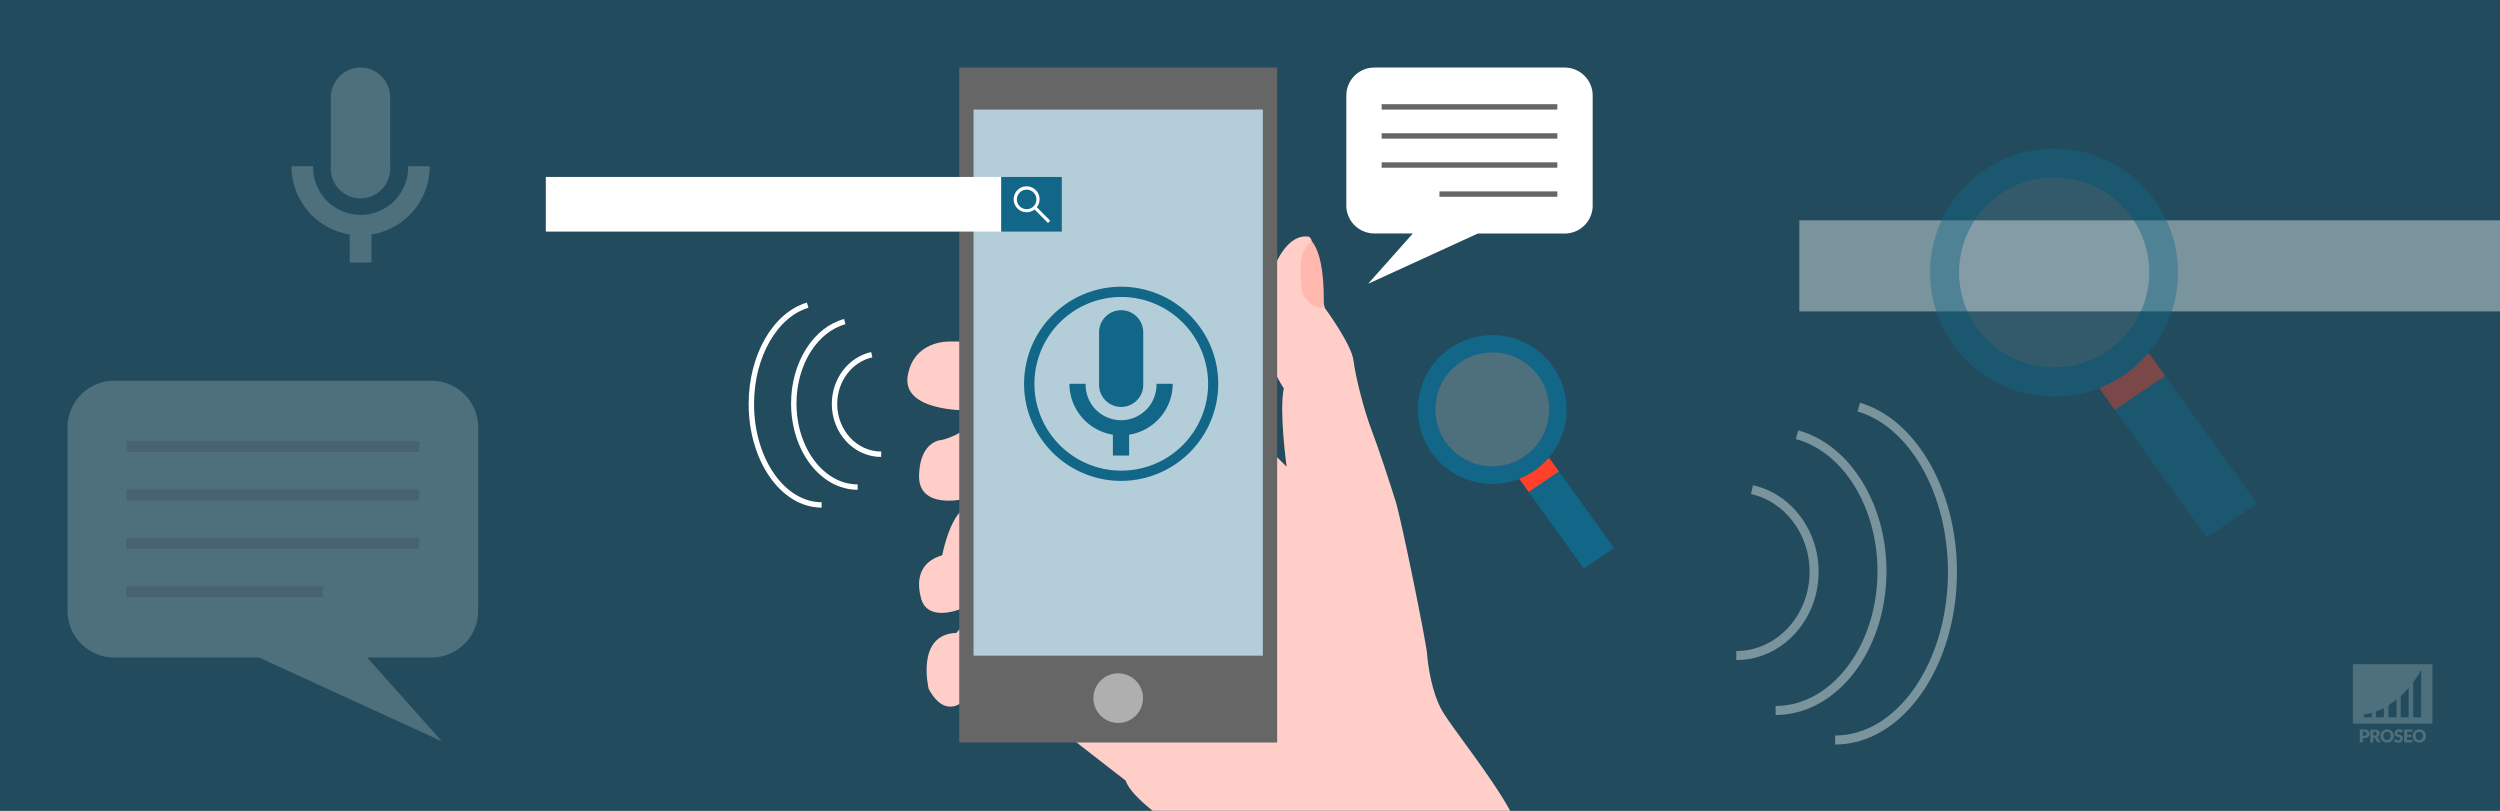 <?xml version="1.0" encoding="UTF-8"?> <svg xmlns="http://www.w3.org/2000/svg" viewBox="0 0 925 300"><rect x="0" y="0" width="925" height="300" fill="#333333" stroke="none"/><defs><style>.cls-1,.cls-10{fill:#126688;}.cls-1,.cls-7,.cls-8{opacity:0.5;}.cls-2,.cls-4,.cls-5,.cls-7{fill:#fff;}.cls-2,.cls-3{opacity:0.2;}.cls-5,.cls-6{opacity:0.4;}.cls-9{fill:#666;}.cls-11{fill:#ff412b;}.cls-12,.cls-17{fill:none;stroke-miterlimit:10;stroke-width:2px;}.cls-12{stroke:#fff;}.cls-13{fill:#ffcec8;}.cls-14{fill:#ffb7ae;}.cls-15{fill:#b3ced9;}.cls-16{fill:#afafaf;}.cls-17{stroke:#666;}</style></defs><title>SEO sfeerbeeld - Ontwikkelingen op het gebied van Voice Search 925x300</title><g id="bg"><rect class="cls-1" width="925" height="300"></rect></g><g id="watermerk"><path class="cls-2" d="M870.57,245.75v22H900v-22Zm7,19.64h-2.94v-1a15.47,15.47,0,0,0,2.94-.64Zm4.46,0h-2.95v-2.12a25.84,25.84,0,0,0,2.95-1.33Zm4.7,0h-3v-4.46a29.89,29.89,0,0,0,3-2.08Zm4.46,0h-2.94v-7.84a35.37,35.37,0,0,0,2.94-3Zm4.62,0H892.9V252.44a43.65,43.65,0,0,0,2.94-4.55Z"></path><g class="cls-3"><path class="cls-4" d="M874.8,269.91a2.75,2.75,0,0,1,.86.12,1.74,1.74,0,0,1,.59.32,1.23,1.23,0,0,1,.35.5,1.74,1.74,0,0,1,.11.61,2,2,0,0,1-.11.66,1.46,1.46,0,0,1-.35.5,1.6,1.6,0,0,1-.6.34,2.68,2.68,0,0,1-.85.12h-.58v1.59h-1.1v-4.76Zm0,2.33a.7.7,0,0,0,.81-.78.94.94,0,0,0-.05-.3.83.83,0,0,0-.15-.23.68.68,0,0,0-.25-.14,1,1,0,0,0-.36-.06h-.58v1.51Z"></path><path class="cls-4" d="M880.94,274.67h-1a.42.42,0,0,1-.4-.21l-.79-1.38a.32.32,0,0,0-.13-.13.34.34,0,0,0-.19,0h-.28v1.76H877v-4.76h1.55a3.18,3.18,0,0,1,.88.1,1.69,1.69,0,0,1,.6.3,1.12,1.12,0,0,1,.33.45,1.47,1.47,0,0,1,.11.56,1.62,1.62,0,0,1-.07.44,1.31,1.31,0,0,1-.48.69,1.6,1.6,0,0,1-.41.22l.2.14a.82.82,0,0,1,.17.2Zm-2.35-2.53a1.15,1.15,0,0,0,.39-.05.63.63,0,0,0,.25-.16.61.61,0,0,0,.15-.24.93.93,0,0,0,0-.29.61.61,0,0,0-.21-.49.91.91,0,0,0-.63-.18h-.44v1.41Z"></path><path class="cls-4" d="M885.7,272.28a2.58,2.58,0,0,1-.18,1,2.49,2.49,0,0,1-.5.77,2.29,2.29,0,0,1-.78.51,2.56,2.56,0,0,1-1,.19,2.61,2.61,0,0,1-1-.19,2.29,2.29,0,0,1-.78-.51,2.33,2.33,0,0,1-.5-.77,2.68,2.68,0,0,1,0-1.93,2.33,2.33,0,0,1,.5-.77,2.63,2.63,0,0,1,.78-.51,2.8,2.8,0,0,1,1-.19,2.75,2.75,0,0,1,1,.19,2.48,2.48,0,0,1,.78.52,2.28,2.28,0,0,1,.5.77A2.47,2.47,0,0,1,885.7,272.28Zm-1.13,0a2.08,2.08,0,0,0-.1-.63,1.24,1.24,0,0,0-.26-.48,1.08,1.08,0,0,0-.42-.3,1.4,1.4,0,0,0-.56-.1,1.42,1.42,0,0,0-.57.1,1.19,1.19,0,0,0-.43.3,1.38,1.38,0,0,0-.26.48,2.08,2.08,0,0,0-.09.63,2.06,2.06,0,0,0,.09.64,1.38,1.38,0,0,0,.26.48,1.19,1.19,0,0,0,.43.3,1.42,1.42,0,0,0,.57.1,1.4,1.4,0,0,0,.56-.1,1.08,1.08,0,0,0,.42-.3,1.24,1.24,0,0,0,.26-.48A2,2,0,0,0,884.57,272.28Z"></path><path class="cls-4" d="M888.75,270.87a.33.33,0,0,1-.11.12.2.2,0,0,1-.14,0,.37.37,0,0,1-.16,0l-.19-.1-.25-.11a1.07,1.07,0,0,0-.32,0,.71.71,0,0,0-.47.14.43.43,0,0,0-.15.35.32.32,0,0,0,.09.24.74.74,0,0,0,.24.17l.34.12.39.13a3.52,3.52,0,0,1,.39.16,1.42,1.42,0,0,1,.34.25,1,1,0,0,1,.24.35,1.29,1.29,0,0,1,.1.51,1.59,1.59,0,0,1-.12.62,1.56,1.56,0,0,1-.33.5,1.72,1.72,0,0,1-.54.34,2,2,0,0,1-.72.12,2.3,2.3,0,0,1-.45-.05,2.32,2.32,0,0,1-.45-.13,2.46,2.46,0,0,1-.4-.19,1.81,1.81,0,0,1-.33-.26l.32-.51a.36.36,0,0,1,.11-.1.33.33,0,0,1,.14,0,.37.37,0,0,1,.19.07l.23.13a1.57,1.57,0,0,0,.29.14,1.12,1.12,0,0,0,.38.06.73.73,0,0,0,.47-.13.51.51,0,0,0,.17-.42A.4.4,0,0,0,888,273a.81.81,0,0,0-.24-.17,1.7,1.7,0,0,0-.34-.12l-.39-.12a2.14,2.14,0,0,1-.39-.16,1.16,1.16,0,0,1-.34-.24,1.12,1.12,0,0,1-.24-.38,1.53,1.53,0,0,1-.09-.56,1.35,1.35,0,0,1,.11-.52,1.55,1.55,0,0,1,.31-.46,1.69,1.69,0,0,1,.52-.32,1.85,1.85,0,0,1,.69-.12,3,3,0,0,1,.43,0,2.22,2.22,0,0,1,.39.1l.35.16a1.27,1.27,0,0,1,.29.21Z"></path><path class="cls-4" d="M890.62,270.76v1.11h1.49v.81h-1.49v1.14h2v.85h-3.06v-4.76h3.06v.85Z"></path><path class="cls-4" d="M897.59,272.28a2.78,2.78,0,0,1-.17,1,2.35,2.35,0,0,1-.51.77,2.16,2.16,0,0,1-.77.51,2.61,2.61,0,0,1-1,.19,2.56,2.56,0,0,1-1-.19,2.29,2.29,0,0,1-.78-.51,2.33,2.33,0,0,1-.5-.77,2.68,2.68,0,0,1,0-1.93,2.33,2.33,0,0,1,.5-.77,2.63,2.63,0,0,1,.78-.51,2.75,2.75,0,0,1,1-.19,2.8,2.8,0,0,1,1,.19,2.33,2.33,0,0,1,.77.52,2.16,2.16,0,0,1,.51.77A2.67,2.67,0,0,1,897.59,272.28Zm-1.13,0a2.08,2.08,0,0,0-.09-.63,1.38,1.38,0,0,0-.26-.48,1.25,1.25,0,0,0-.42-.3,1.45,1.45,0,0,0-.57-.1,1.48,1.48,0,0,0-.57.1,1.25,1.25,0,0,0-.42.3,1.38,1.38,0,0,0-.26.48,2.08,2.08,0,0,0-.09.63,2.06,2.06,0,0,0,.09.64,1.38,1.38,0,0,0,.26.48,1.25,1.25,0,0,0,.42.3,1.48,1.48,0,0,0,.57.1,1.45,1.45,0,0,0,.57-.1,1.25,1.25,0,0,0,.42-.3,1.38,1.38,0,0,0,.26-.48A2.06,2.06,0,0,0,896.46,272.28Z"></path></g></g><g id="Layer_5" data-name="Layer 5"><rect class="cls-5" x="665.75" y="81.52" width="259.25" height="33.7"></rect><g class="cls-6"><path class="cls-7" d="M159.64,140.88H42.27A17.27,17.27,0,0,0,25,158.15V226a17.28,17.28,0,0,0,17.27,17.28H95.84l67.64,31-27.61-31h23.77A17.28,17.28,0,0,0,176.92,226V158.15A17.28,17.28,0,0,0,159.64,140.88Z"></path><g class="cls-8"><rect class="cls-9" x="46.79" y="181.13" width="108.34" height="4"></rect><rect class="cls-9" x="46.79" y="163.21" width="108.34" height="4"></rect><rect class="cls-9" x="46.79" y="199.06" width="108.34" height="4"></rect><rect class="cls-9" x="46.79" y="216.98" width="72.68" height="4"></rect></g></g><g class="cls-6"><path class="cls-4" d="M642.43,244.22c16.79,0,30.46-14.66,30.46-32.68,0-15.44-10.22-28.9-24.3-32l-.72,3.26c12.57,2.77,21.68,14.86,21.68,28.74,0,16.18-12.16,29.34-27.12,29.34Z"></path><path class="cls-4" d="M657,264.54c22.64,0,41-23.87,41-53.2,0-25.12-13.74-47-32.68-52.1l-.86,3.22c17.5,4.68,30.21,25.24,30.21,48.88,0,27.49-16.92,49.87-37.72,49.87Z"></path><path class="cls-4" d="M679,275.47c24.85,0,45.07-28.66,45.07-63.88,0-30.16-15.08-56.46-35.86-62.56l-.93,3.2c19.38,5.69,33.46,30.65,33.46,59.36,0,33.38-18.73,60.55-41.74,60.55Z"></path></g><g class="cls-6"><path class="cls-7" d="M133.42,25a11,11,0,0,0-11,11V61.51a11,11,0,1,0,21.93,0V36A11,11,0,0,0,133.42,25Z"></path><path class="cls-7" d="M159,61.51h-8a17.58,17.58,0,1,1-35.15,0h-8a25.6,25.6,0,0,0,21.57,25.25V97.13h8V86.76A25.59,25.59,0,0,0,159,61.51Z"></path></g><g class="cls-6"><polygon class="cls-10" points="835.11 186.29 816.48 198.88 780.49 148.88 799.12 136.28 835.11 186.29"></polygon><polygon class="cls-11" points="801.12 139.06 782.49 151.66 776.49 143.32 795.12 130.73 801.12 139.06"></polygon><path class="cls-10" d="M760,55V65.64h0a36.22,36.22,0,0,1,6.22.55,35.14,35.14,0,0,1-6.12,69.74,36.22,36.22,0,0,1-6.22-.55A35.14,35.14,0,0,1,760,65.64V55m0,0a45.88,45.88,0,1,0,8.09.72A45.85,45.85,0,0,0,760,55Z"></path><circle class="cls-2" cx="760.03" cy="100.79" r="35.15"></circle></g></g><g id="afbeelding"><polygon class="cls-10" points="597.19 202.77 586.01 210.33 564.41 180.32 575.6 172.77 597.19 202.77"></polygon><polygon class="cls-11" points="576.79 174.44 565.61 181.99 562.01 176.99 573.2 169.44 576.79 174.44"></polygon><path class="cls-10" d="M552.11,124v6.41h0a21.38,21.38,0,0,1,3.73.34,21.08,21.08,0,0,1-3.67,41.84,21.38,21.38,0,0,1-3.73-.34,21.08,21.08,0,0,1,3.67-41.84V124m0,0a27.51,27.51,0,1,0,4.86.43,27.86,27.86,0,0,0-4.86-.43Z"></path><circle class="cls-2" cx="552.14" cy="151.47" r="21.09"></circle><path class="cls-12" d="M322.56,131.24c-7.87,1.73-13.79,9.23-13.79,18.22,0,10.28,7.73,18.61,17.27,18.61"></path><path class="cls-12" d="M312.57,119c-10.77,2.89-18.87,15.35-18.87,30.3,0,17.07,10.58,30.92,23.63,30.92"></path><path class="cls-12" d="M298.84,112.92C287,116.4,278,131.45,278,149.49c0,20.61,11.66,37.33,26,37.33"></path><path class="cls-13" d="M426.49,300H558.78c-7-12.76-21.56-30.77-25.12-36.92-3.89-6.71-5.3-16.61-5.65-21.2s-9.54-49.8-11.66-56.51-6-18.72-8.83-26.14-6-19.78-6.71-25.79S490.21,114,490.21,114s-4.79-17.73-4.72-23.43c0-3.09-1.64-3.06-1.64-3.06-11-1.06-17.19,21.78-17.19,32.73S475,143.69,475,143.69c-1.77,8.83,1.06,29,1.06,29l-6.71-6.71L357,126.38h-6S338,126,335.85,139.09s21.55,12.72,21.55,12.72l1.06,4.24c-1.06,4.59-9.84,6.71-9.84,6.71s-8.18,0-8.57,13,16.64,8.86,16.64,8.86l.71,3.18c-6,2.82-8.78,17.66-8.78,17.66-6.3,1.77-10.3,6.71-7.83,15.9s14.84,3.88,14.84,3.88l.71,6-2.48,2.94c-15.19.48-10.24,20.72-10.24,20.72,6.36,11.66,13.07,4.24,13.07,4.24l25.65,3.15,34.13,26.52C417.68,292.23,421.76,296.2,426.49,300Z"></path><path class="cls-14" d="M485.49,89.41s-4.24,1.88-4.23,9.18c0,3.77-.14,9.33,1.64,11.54,4,4.94,6.84,3.53,6.84,3.53S490.68,95.76,485.49,89.41Z"></path><rect class="cls-9" x="354.92" y="25" width="117.63" height="249.73"></rect><rect class="cls-15" x="360.22" y="40.54" width="107.03" height="202.05"></rect><circle class="cls-16" cx="413.74" cy="258.31" r="9.18"></circle><path class="cls-4" d="M508.5,25h70.42a10.36,10.36,0,0,1,10.37,10.36V76.05a10.36,10.36,0,0,1-10.37,10.36H546.78L506.2,105l16.56-18.63H508.5a10.36,10.36,0,0,1-10.36-10.36V35.31A10.36,10.36,0,0,1,508.5,25Z"></path><line class="cls-17" x1="576.21" y1="50.3" x2="511.21" y2="50.3"></line><line class="cls-17" x1="576.21" y1="39.55" x2="511.21" y2="39.55"></line><line class="cls-17" x1="576.21" y1="61.06" x2="511.21" y2="61.06"></line><line class="cls-17" x1="576.21" y1="71.81" x2="532.6" y2="71.81"></line><path class="cls-10" d="M414.84,114.78a8.18,8.18,0,0,0-8.18,8.18v19A8.18,8.18,0,1,0,423,142V123A8.17,8.17,0,0,0,414.84,114.78Z"></path><path class="cls-10" d="M433.9,142h-6a13.11,13.11,0,1,1-26.21,0h-6a19.09,19.09,0,0,0,16.08,18.83v7.73h6v-7.73A19.09,19.09,0,0,0,433.9,142Z"></path><path class="cls-10" d="M414.84,177.93A35.92,35.92,0,1,1,450.75,142,36,36,0,0,1,414.84,177.93Zm0-68.05A32.13,32.13,0,1,0,447,142,32.17,32.17,0,0,0,414.84,109.88Z"></path><rect class="cls-4" x="201.95" y="65.47" width="168.5" height="20.22"></rect><rect class="cls-10" x="370.45" y="65.47" width="22.41" height="20.22"></rect><path class="cls-4" d="M388.58,81.68l-4.95-5a4.79,4.79,0,1,0-.83.83l4.95,5Zm-11.27-5.34a3.61,3.61,0,1,1,5.1,0A3.62,3.62,0,0,1,377.31,76.34Z"></path></g></svg> 